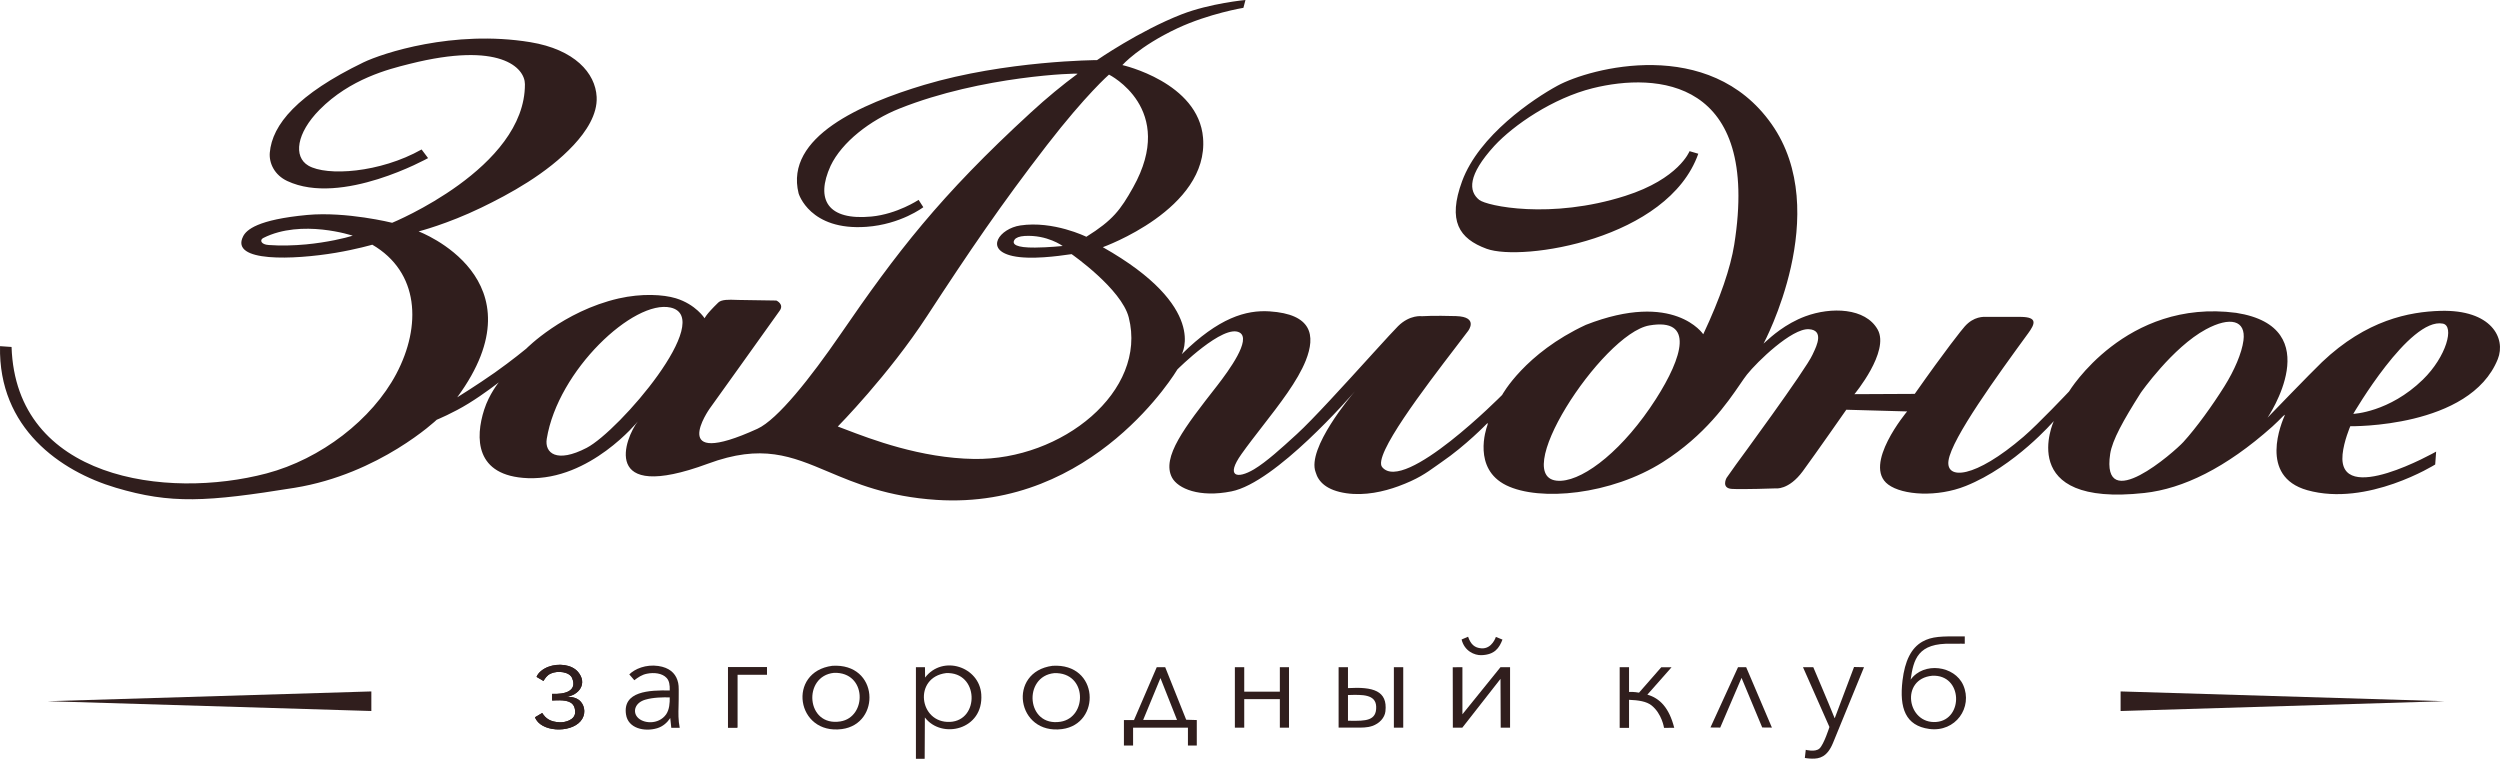<?xml version="1.0" encoding="UTF-8"?> <svg xmlns="http://www.w3.org/2000/svg" width="369" height="113" viewBox="0 0 369 113" fill="none"> <g clip-path="url(#clip0)"> <path fill-rule="evenodd" clip-rule="evenodd" d="M54.811 102.055L7 103.499L54.811 104.944V103.499V102.055Z" fill="#301E1D"></path> <path fill-rule="evenodd" clip-rule="evenodd" d="M173.788 54.52C173.788 54.52 161.53 75.293 138.242 73.785C131.003 73.316 126.326 71.344 122.266 69.633C116.8 67.328 112.455 65.492 104.488 68.441C88.431 74.371 92.304 64.547 94.143 62.207C94.143 62.207 87.109 70.902 77.934 70.578C70.035 70.285 70.157 64.547 71.462 60.477C72.207 58.148 73.62 56.438 73.62 56.438C73.62 56.438 71.462 58.137 69.154 59.555C66.89 60.961 64.459 61.957 64.459 61.957C64.459 61.957 56.029 69.965 43.481 72C30.478 74.094 25.237 74.414 17.079 71.984C8.922 69.555 -0.253 63.199 0.004 51.094L1.706 51.211C2.344 70.742 24.569 73.769 39.334 69.879C47.37 67.754 54.919 61.926 58.49 55.191C62.242 48.094 61.877 40.156 54.951 36.117C54.951 36.117 52.657 36.789 49.527 37.316C43.405 38.344 33.911 38.754 35.885 34.887C36.371 33.922 38.012 32.414 45.35 31.727C51.123 31.199 57.882 32.883 57.882 32.883C57.882 32.883 77.54 24.828 77.478 12.414C77.463 9.984 73.787 6.09 60.525 9.414L60.292 9.473C57.361 10.207 51.684 11.633 47.172 16.191C43.754 19.648 43.268 23.133 45.517 24.449C48.236 26.031 56.059 25.531 62.227 22.062L63.184 23.336C63.184 23.336 50.408 30.48 42.403 26.719C40.519 25.84 39.699 24.098 39.82 22.547C40.169 18.387 43.907 13.922 53.644 9.207C56.409 7.875 66.906 4.363 78.268 6.223C84.816 7.305 87.884 10.773 88.066 14.305C88.203 16.895 86.501 19.441 84.679 21.402C80.729 25.648 75.169 28.652 71.022 30.656C65.994 33.086 61.786 34.156 61.786 34.156C61.786 34.156 80.365 41.109 67.483 58.648C67.483 58.648 70.445 56.816 73.042 54.988C75.534 53.23 77.676 51.461 77.676 51.461C77.676 51.461 83.099 45.941 91.317 44.051C94.72 43.277 97.91 43.465 99.749 44.023C102.71 44.93 104.001 46.98 104.001 46.98C104.001 46.98 104.123 46.496 106.022 44.652C106.508 44.184 107.631 44.223 108.643 44.262L109.014 44.273C112.737 44.344 114.589 44.359 114.589 44.359C114.589 44.359 115.82 44.902 115.045 45.91C113.694 47.828 104.731 60.332 104.731 60.332C104.731 60.332 98.335 69.422 111.794 63.289C114.788 61.914 119.648 55.75 124.038 49.367C132.318 37.305 138.698 28.945 152.157 16.602C154.527 14.422 156.835 12.531 159.053 10.891C159.236 10.762 145.001 11.141 132.743 16.031C128.444 17.742 124.266 20.965 122.595 24.477C120.317 29.484 122.185 32.574 128.626 31.961C132.439 31.594 135.583 29.5 135.583 29.5L136.283 30.582C136.283 30.582 132.97 33.117 127.881 33.48C119.527 34.082 117.886 28.594 117.871 28.535C115.805 20.188 127.213 15.285 136.404 12.531C148.465 8.93 161.924 8.871 161.924 8.871C161.924 8.871 168.137 4.566 174.396 2.121C178.604 0.484 183.83 0 183.83 0L183.526 1.156C183.526 1.156 178.467 1.992 173.788 4.172C168.107 6.836 165.662 9.605 165.662 9.605C165.662 9.605 176.903 12.137 177.571 20.352C178.437 30.891 162.775 36.484 162.775 36.484C178.421 45.324 174.426 52.281 174.426 52.281C179.88 46.891 183.92 45.734 187.384 45.957C193.627 46.363 194.22 49.469 192.732 53.215C191.528 56.234 188.88 59.645 186.332 62.926C185.247 64.324 184.182 65.699 183.252 67.008C180.852 70.375 182.599 70.754 185.106 69.262C186.943 68.16 189.221 66.078 191.153 64.312L191.44 64.051C193.696 62 198.561 56.648 202.181 52.664L202.567 52.238L202.761 52.023L202.87 51.906C204.514 50.102 205.817 48.672 206.358 48.137C208.105 46.41 209.882 46.672 209.882 46.672C209.882 46.672 211.507 46.555 214.911 46.656C218.329 46.762 216.688 48.855 216.688 48.855L214.92 51.176C210.285 57.234 202.621 67.25 204.003 68.941C207.254 72.922 221.715 58.297 221.715 58.297C221.715 58.297 225.028 52.148 234.081 47.945C247.115 42.852 251.399 49.336 251.399 49.336C253.92 43.98 255.424 39.527 255.971 36.117C259.875 11.582 244.487 10.688 235.099 13.016C229.205 14.48 223.402 18.461 220.561 21.535C216.612 25.867 216.748 28.227 218.329 29.5C219.437 30.395 228.856 32.43 239.884 28.914C247.814 26.395 249.378 22.312 249.378 22.312L250.669 22.691C246.204 35.34 224.678 38.648 219.422 36.719C215.351 35.223 213.649 32.617 215.806 26.746C218.297 19.969 226.333 14.582 229.888 12.648C234.673 10.043 252.295 5.254 261.486 18.316C270.676 31.375 260.3 50.715 260.3 50.715L260.543 50.496C261.41 49.703 263.502 47.793 266.468 46.688C270.266 45.281 275.339 45.414 277.147 48.648C278.955 51.883 273.714 58.18 273.714 58.18L282.616 58.137C287.204 51.605 289.588 48.633 289.998 48.18C291.338 46.676 292.779 46.746 293.303 46.77L293.432 46.773C294.693 46.762 297.032 46.762 298.293 46.773C300.785 46.805 300.374 47.801 299.341 49.219L299.263 49.324L299.237 49.359C294.959 55.23 288.066 64.691 287.598 67.988C287.188 70.844 291.426 70.684 298.672 64.461C300.815 62.629 305.387 57.785 305.387 57.785C305.387 57.785 313.727 44.039 330.057 46.176C343.759 48.312 334.69 61.648 334.69 61.648C334.69 61.648 341.116 54.988 342.726 53.449C349.288 47.215 355.623 46.016 360.211 45.883C367.715 45.676 369.918 49.906 368.672 53.012C364.571 63.23 346.904 62.91 346.904 62.91C346.904 62.91 345.947 65.133 345.764 67.066C345.005 74.93 359.573 66.656 359.573 66.656L359.436 68.559C359.436 68.559 349.425 74.84 340.554 72.352C333.315 70.312 336.776 62.34 337.266 61.211L337.01 61.391C336.496 61.914 335.985 62.43 335.389 62.969C328.523 69.086 322.204 72.133 316.522 72.762C297.336 74.883 303.139 62.148 303.139 62.148C303.139 62.148 297.397 68.836 290.135 71.734C285.973 73.406 280.838 73.113 278.697 71.516C274.838 68.648 281.492 60.727 281.492 60.727L272.514 60.477C272.514 60.477 268.063 66.859 266.088 69.555C263.992 72.394 262.063 72.086 262.063 72.086C262.063 72.086 257.171 72.262 255.591 72.16C254.027 72.043 254.831 70.551 254.831 70.551L256.26 68.531C256.26 68.531 266.605 54.477 267.532 52.34L267.662 52.059C268.14 51.059 269.254 48.723 266.985 48.59C264.463 48.445 259.359 53.391 257.855 55.281C257.571 55.637 257.231 56.133 256.818 56.738C254.973 59.43 251.67 64.25 245.429 68.207C237.803 73.039 227.26 74.062 222.308 71.621C217.356 69.176 219.33 63.332 219.528 62.805C219.726 62.266 219.453 62.543 219.453 62.543C219.453 62.543 216.369 65.75 212.753 68.223L211.95 68.789C210.504 69.82 209.219 70.738 206.372 71.781C204.246 72.555 201.482 73.199 198.732 72.805C195.785 72.379 194.584 71.094 194.19 69.703C192.841 66.18 199.531 58.285 199.997 57.742C199.396 58.441 188.294 71.231 181.764 72.527C177.024 73.477 173.879 72.117 172.998 70.508C171.382 67.508 174.903 63.004 179.587 57.008L179.667 56.906C181.399 54.664 184.726 50.113 182.979 49.09C180.609 47.711 173.788 54.52 173.788 54.52ZM360.56 47.766C355.638 46.812 347.344 61.086 347.344 61.086C347.344 61.086 352.63 60.883 357.613 56.035C361.107 52.625 362.307 48.102 360.56 47.766ZM315.975 57.98C315.975 57.98 320.654 51.277 325.59 48.613C329.176 46.68 331.531 47.25 331.135 50.25C330.892 52.125 329.784 54.688 328.325 57.016C326.579 59.812 324.178 63.148 322.264 65.242C320.973 66.664 310.08 76.238 311.463 66.984C311.783 64.949 313.377 62.082 315.975 57.98ZM244.412 58.898C248.361 52.719 250.138 46.879 243.439 48.035C236.467 49.234 221.99 71.457 230.436 70.961C234.006 70.754 239.687 66.277 244.412 58.898ZM163.687 11.012C163.687 11.012 173.773 16.02 167.242 27.672C165.403 30.953 164.264 32.504 160.344 34.949C160.344 34.949 155.484 32.547 150.592 33.277C147.569 33.734 145.23 36.852 149.483 37.789C152.134 38.371 156.345 37.77 157.727 37.57L157.843 37.555L158.172 37.512C158.172 37.512 165.525 42.633 166.603 46.852C169.383 57.758 156.745 67.934 143.787 67.742C135.866 67.625 128.53 64.812 124.805 63.387L123.659 62.953C123.659 62.953 131.163 55.355 136.844 46.633C143.087 37.07 147.736 30.219 154.527 21.422C160.314 13.941 163.687 11.012 163.687 11.012ZM86.594 66.102C82.143 68.414 80.366 66.863 80.7 64.781C82.34 54.652 93.567 44.168 98.99 45.398C105.674 46.938 91.41 63.582 86.594 66.102ZM156.851 36.309C156.851 36.309 154.573 34.625 151.23 34.828C150.471 34.875 149.955 35.078 149.756 35.371C149.286 36.059 149.999 36.57 152.764 36.543C154.785 36.527 156.851 36.309 156.851 36.309ZM38.863 35.125C44.529 32.27 52.064 34.789 52.064 34.789C50.94 35.141 48.266 35.781 45.167 36.074C43.405 36.238 41.43 36.297 39.653 36.164C38.513 36.09 38.286 35.418 38.863 35.125Z" fill="#301E1D"></path> <path fill-rule="evenodd" clip-rule="evenodd" d="M216.689 93.98C217.084 95.107 217.646 95.62 218.649 95.693C220.229 95.81 220.791 94.009 220.791 94.009C220.791 94.009 221.383 94.258 221.763 94.404C221.277 95.664 220.608 96.63 218.679 96.703C217.631 96.747 216.142 96.088 215.732 94.39C216.036 94.273 216.385 94.112 216.689 93.98Z" fill="#301E1D"></path> <path fill-rule="evenodd" clip-rule="evenodd" d="M81.49 103.392C81.49 103.07 81.49 102.734 81.49 102.412C83.312 102.499 85.242 102.046 84.452 100.098C84.072 99.161 82.355 98.942 81.307 99.41C80.7 99.689 80.472 100.113 80.213 100.508C79.879 100.303 79.53 100.113 79.196 99.908C79.439 99.279 80.122 98.737 80.912 98.429C82.401 97.859 84.376 98.063 85.318 99.176C86.791 100.933 85.378 102.646 83.571 102.851C84.512 102.821 85.272 103.041 85.743 103.597C86.35 104.315 86.487 105.501 85.697 106.438C84.133 108.268 79.758 108.033 78.968 105.867C79.287 105.676 79.621 105.471 80.031 105.237C80.548 106.057 81.216 106.555 82.644 106.613C83.312 106.643 84.892 106.32 84.892 105.12C84.892 103.671 83.89 103.378 82.568 103.363C82.249 103.378 81.824 103.363 81.49 103.392Z" fill="#301E1D"></path> <path fill-rule="evenodd" clip-rule="evenodd" d="M107.451 98.475C109.365 98.475 111.294 98.475 113.208 98.475C113.208 98.841 113.208 99.207 113.208 99.558C111.75 99.558 110.292 99.558 108.833 99.558C108.833 102.164 108.833 104.785 108.833 107.391C108.378 107.391 107.907 107.391 107.451 107.391C107.451 104.419 107.451 101.447 107.451 98.475Z" fill="#301E1D"></path> <path fill-rule="evenodd" clip-rule="evenodd" d="M182.267 98.475C182.723 98.475 183.194 98.475 183.649 98.475C183.649 99.675 183.649 100.89 183.649 102.091C185.396 102.091 187.143 102.091 188.905 102.091C188.905 100.89 188.905 99.675 188.905 98.475C189.361 98.475 189.802 98.475 190.257 98.475C190.257 101.447 190.257 104.419 190.257 107.405C189.802 107.405 189.361 107.405 188.905 107.405C188.905 106 188.905 104.594 188.905 103.189C187.158 103.189 185.412 103.189 183.649 103.189C183.649 104.594 183.649 106 183.649 107.405C183.194 107.405 182.723 107.405 182.267 107.405C182.267 104.419 182.267 101.447 182.267 98.475Z" fill="#301E1D"></path> <path fill-rule="evenodd" clip-rule="evenodd" d="M205.736 98.475C206.192 98.475 206.663 98.475 207.118 98.475C207.118 101.447 207.118 104.419 207.118 107.405C206.663 107.405 206.192 107.405 205.736 107.405C205.736 104.419 205.736 101.447 205.736 98.475Z" fill="#301E1D"></path> <path fill-rule="evenodd" clip-rule="evenodd" d="M214.425 98.489L215.853 98.475V105.429L221.474 98.475H222.886V107.405H221.504L221.474 100.202L215.838 107.405H214.44L214.425 98.489Z" fill="#301E1D"></path> <path fill-rule="evenodd" clip-rule="evenodd" d="M239.064 98.475H240.446C240.446 98.475 240.446 100.905 240.446 102.135C241.054 102.076 241.92 102.237 241.92 102.237L245.201 98.489C245.201 98.489 246.234 98.489 246.72 98.489C245.535 99.822 244.35 101.198 243.15 102.53C245.004 103.057 246.371 104.492 247.115 107.42C246.538 107.42 245.611 107.435 245.611 107.435C245.611 107.435 245.307 105.341 243.758 104.111C243.014 103.526 241.859 103.35 240.446 103.291C240.446 104.668 240.446 107.435 240.446 107.435H239.064V98.475Z" fill="#301E1D"></path> <path fill-rule="evenodd" clip-rule="evenodd" d="M256.534 98.475H257.734L261.532 107.391L260.104 107.376L257.051 100.056L253.906 107.391L252.463 107.376L256.534 98.475Z" fill="#301E1D"></path> <path fill-rule="evenodd" clip-rule="evenodd" d="M266.121 98.478H267.64C267.64 98.478 269.979 103.953 270.785 105.988C270.8 105.988 270.815 105.988 270.815 105.988L273.656 98.449L275.129 98.478C275.129 98.478 272.228 105.579 270.542 109.678C269.691 111.742 268.552 112.005 267.427 111.976C266.835 111.962 266.394 111.874 266.394 111.874L266.531 110.673C266.531 110.673 267.913 111.054 268.552 110.483C269.205 109.897 270.025 107.306 270.025 107.306L266.121 98.478Z" fill="#301E1D"></path> <path fill-rule="evenodd" clip-rule="evenodd" d="M155.347 98.272C162.258 97.834 162.547 106.85 156.775 107.612C150.029 108.506 148.632 99.166 155.347 98.272ZM155.606 99.354C150.957 99.823 151.459 107.346 156.548 106.526C160.513 105.881 160.497 99.194 155.606 99.354Z" fill="#301E1D"></path> <path fill-rule="evenodd" clip-rule="evenodd" d="M135.19 98.474V112.002H136.451L136.481 111.97L136.497 108.834L136.511 105.896C138.988 109.162 145.201 107.728 144.836 102.486C144.563 98.416 139.155 96.599 136.542 100.009L136.535 99.252C136.535 99.002 136.535 98.752 136.527 98.502L136.497 98.474H135.19ZM139.64 99.349C134.78 99.966 135.63 106.759 140.217 106.552C144.624 106.349 144.502 99.13 139.64 99.349Z" fill="#301E1D"></path> <path fill-rule="evenodd" clip-rule="evenodd" d="M176.646 110.041V106.279L175.081 106.233L171.983 98.475H170.737L167.379 106.279H165.891V110.041H167.243V107.404H175.339V110.041H176.646ZM168.731 106.264L171.283 100.084C172.103 102.147 172.923 104.213 173.729 106.264H168.731Z" fill="#301E1D"></path> <path fill-rule="evenodd" clip-rule="evenodd" d="M198.961 98.475H197.578V107.389C197.958 107.397 198.224 107.397 198.617 107.393L199.583 107.389L200.123 107.393C201.008 107.404 201.798 107.412 202.546 107.154C203.609 106.791 204.384 105.94 204.49 104.99C204.824 101.959 202.682 101.346 198.961 101.565V98.475ZM198.961 106.381V102.588L199.094 102.584C201.07 102.526 203.034 102.467 203.123 104.26C203.224 106.424 201.502 106.408 199.357 106.385L198.961 106.381Z" fill="#301E1D"></path> <path fill-rule="evenodd" clip-rule="evenodd" d="M98.397 100.068C98.777 100.478 98.883 101.107 98.853 101.912C95.815 101.853 91.895 102.029 92.397 105.443C92.701 107.537 95.146 108.033 96.984 107.49C97.865 107.228 98.503 106.627 98.929 105.982C98.987 106.427 99.03 106.884 99.073 107.341L99.08 107.419H100.326C100.098 106.287 100.127 105.252 100.156 104.228C100.164 103.892 100.174 103.552 100.174 103.216L100.178 102.423C100.186 101.373 100.189 100.986 99.977 100.361C99.627 99.337 98.777 98.533 97.166 98.298C95.343 98.033 93.702 98.72 92.882 99.541C92.99 99.677 93.111 99.81 93.232 99.943C93.368 100.091 93.506 100.244 93.627 100.404C94.174 99.982 94.736 99.584 95.495 99.439C96.513 99.232 97.743 99.349 98.397 100.068ZM95.238 103.275C96.423 102.923 97.942 102.908 98.853 102.939C98.868 103.728 98.808 104.724 98.322 105.439C97.198 107.021 94.873 106.83 94.053 105.822C93.369 104.986 93.749 103.712 95.238 103.275Z" fill="#301E1D"></path> <path fill-rule="evenodd" clip-rule="evenodd" d="M122.841 98.272C129.753 97.834 130.041 106.85 124.268 107.612C117.509 108.506 116.126 99.166 122.841 98.272ZM123.098 99.311C118.449 99.779 118.951 107.303 124.04 106.483C127.989 105.854 127.975 99.151 123.098 99.311Z" fill="#301E1D"></path> <path fill-rule="evenodd" clip-rule="evenodd" d="M81.49 103.392C81.49 103.07 81.49 102.734 81.49 102.412C83.312 102.499 85.242 102.046 84.452 100.098C84.072 99.161 82.355 98.942 81.307 99.41C80.7 99.689 80.472 100.113 80.213 100.508C79.879 100.303 79.53 100.113 79.196 99.908C79.439 99.279 80.122 98.737 80.912 98.429C82.401 97.859 84.376 98.063 85.318 99.176C86.791 100.933 85.378 102.646 83.571 102.851C84.512 102.821 85.272 103.041 85.743 103.597C86.35 104.315 86.487 105.501 85.697 106.438C84.133 108.268 79.758 108.033 78.968 105.867C79.287 105.676 79.621 105.471 80.031 105.237C80.548 106.057 81.216 106.555 82.644 106.613C83.312 106.643 84.892 106.32 84.892 105.12C84.892 103.671 83.89 103.378 82.568 103.363C82.249 103.378 81.824 103.363 81.49 103.392Z" fill="#301E1D"></path> <path fill-rule="evenodd" clip-rule="evenodd" d="M107.451 98.475C109.365 98.475 111.294 98.475 113.208 98.475C113.208 98.841 113.208 99.207 113.208 99.558C111.75 99.558 110.292 99.558 108.833 99.558C108.833 102.164 108.833 104.785 108.833 107.391C108.378 107.391 107.907 107.391 107.451 107.391C107.451 104.419 107.451 101.447 107.451 98.475Z" fill="#301E1D"></path> <path fill-rule="evenodd" clip-rule="evenodd" d="M290 95.018V93.936L289.484 93.932C286.61 93.916 285.162 93.908 283.741 94.709C282.07 95.662 281.159 97.565 280.809 100.447C280.323 104.549 281.265 107.112 284.758 107.592C288.648 108.119 291.214 104.401 289.772 101.123C288.496 98.24 283.938 97.639 282.009 100.319C282.434 97.362 283.027 94.858 288.07 95.018C288.3 95.026 288.587 95.022 288.889 95.014C289.265 95.01 289.663 95.002 290 95.018ZM285.184 99.74C280.43 100.205 281.493 106.912 285.807 106.561C289.848 106.225 289.727 99.506 285.184 99.74Z" fill="#301E1D"></path> <path fill-rule="evenodd" clip-rule="evenodd" d="M313.001 102.055L360.811 103.5L313.001 104.946V103.5V102.055Z" fill="#301E1D"></path> </g> <defs> <clipPath id="clip0"> <rect width="369" height="113" fill="white"></rect> </clipPath> </defs> </svg> 
